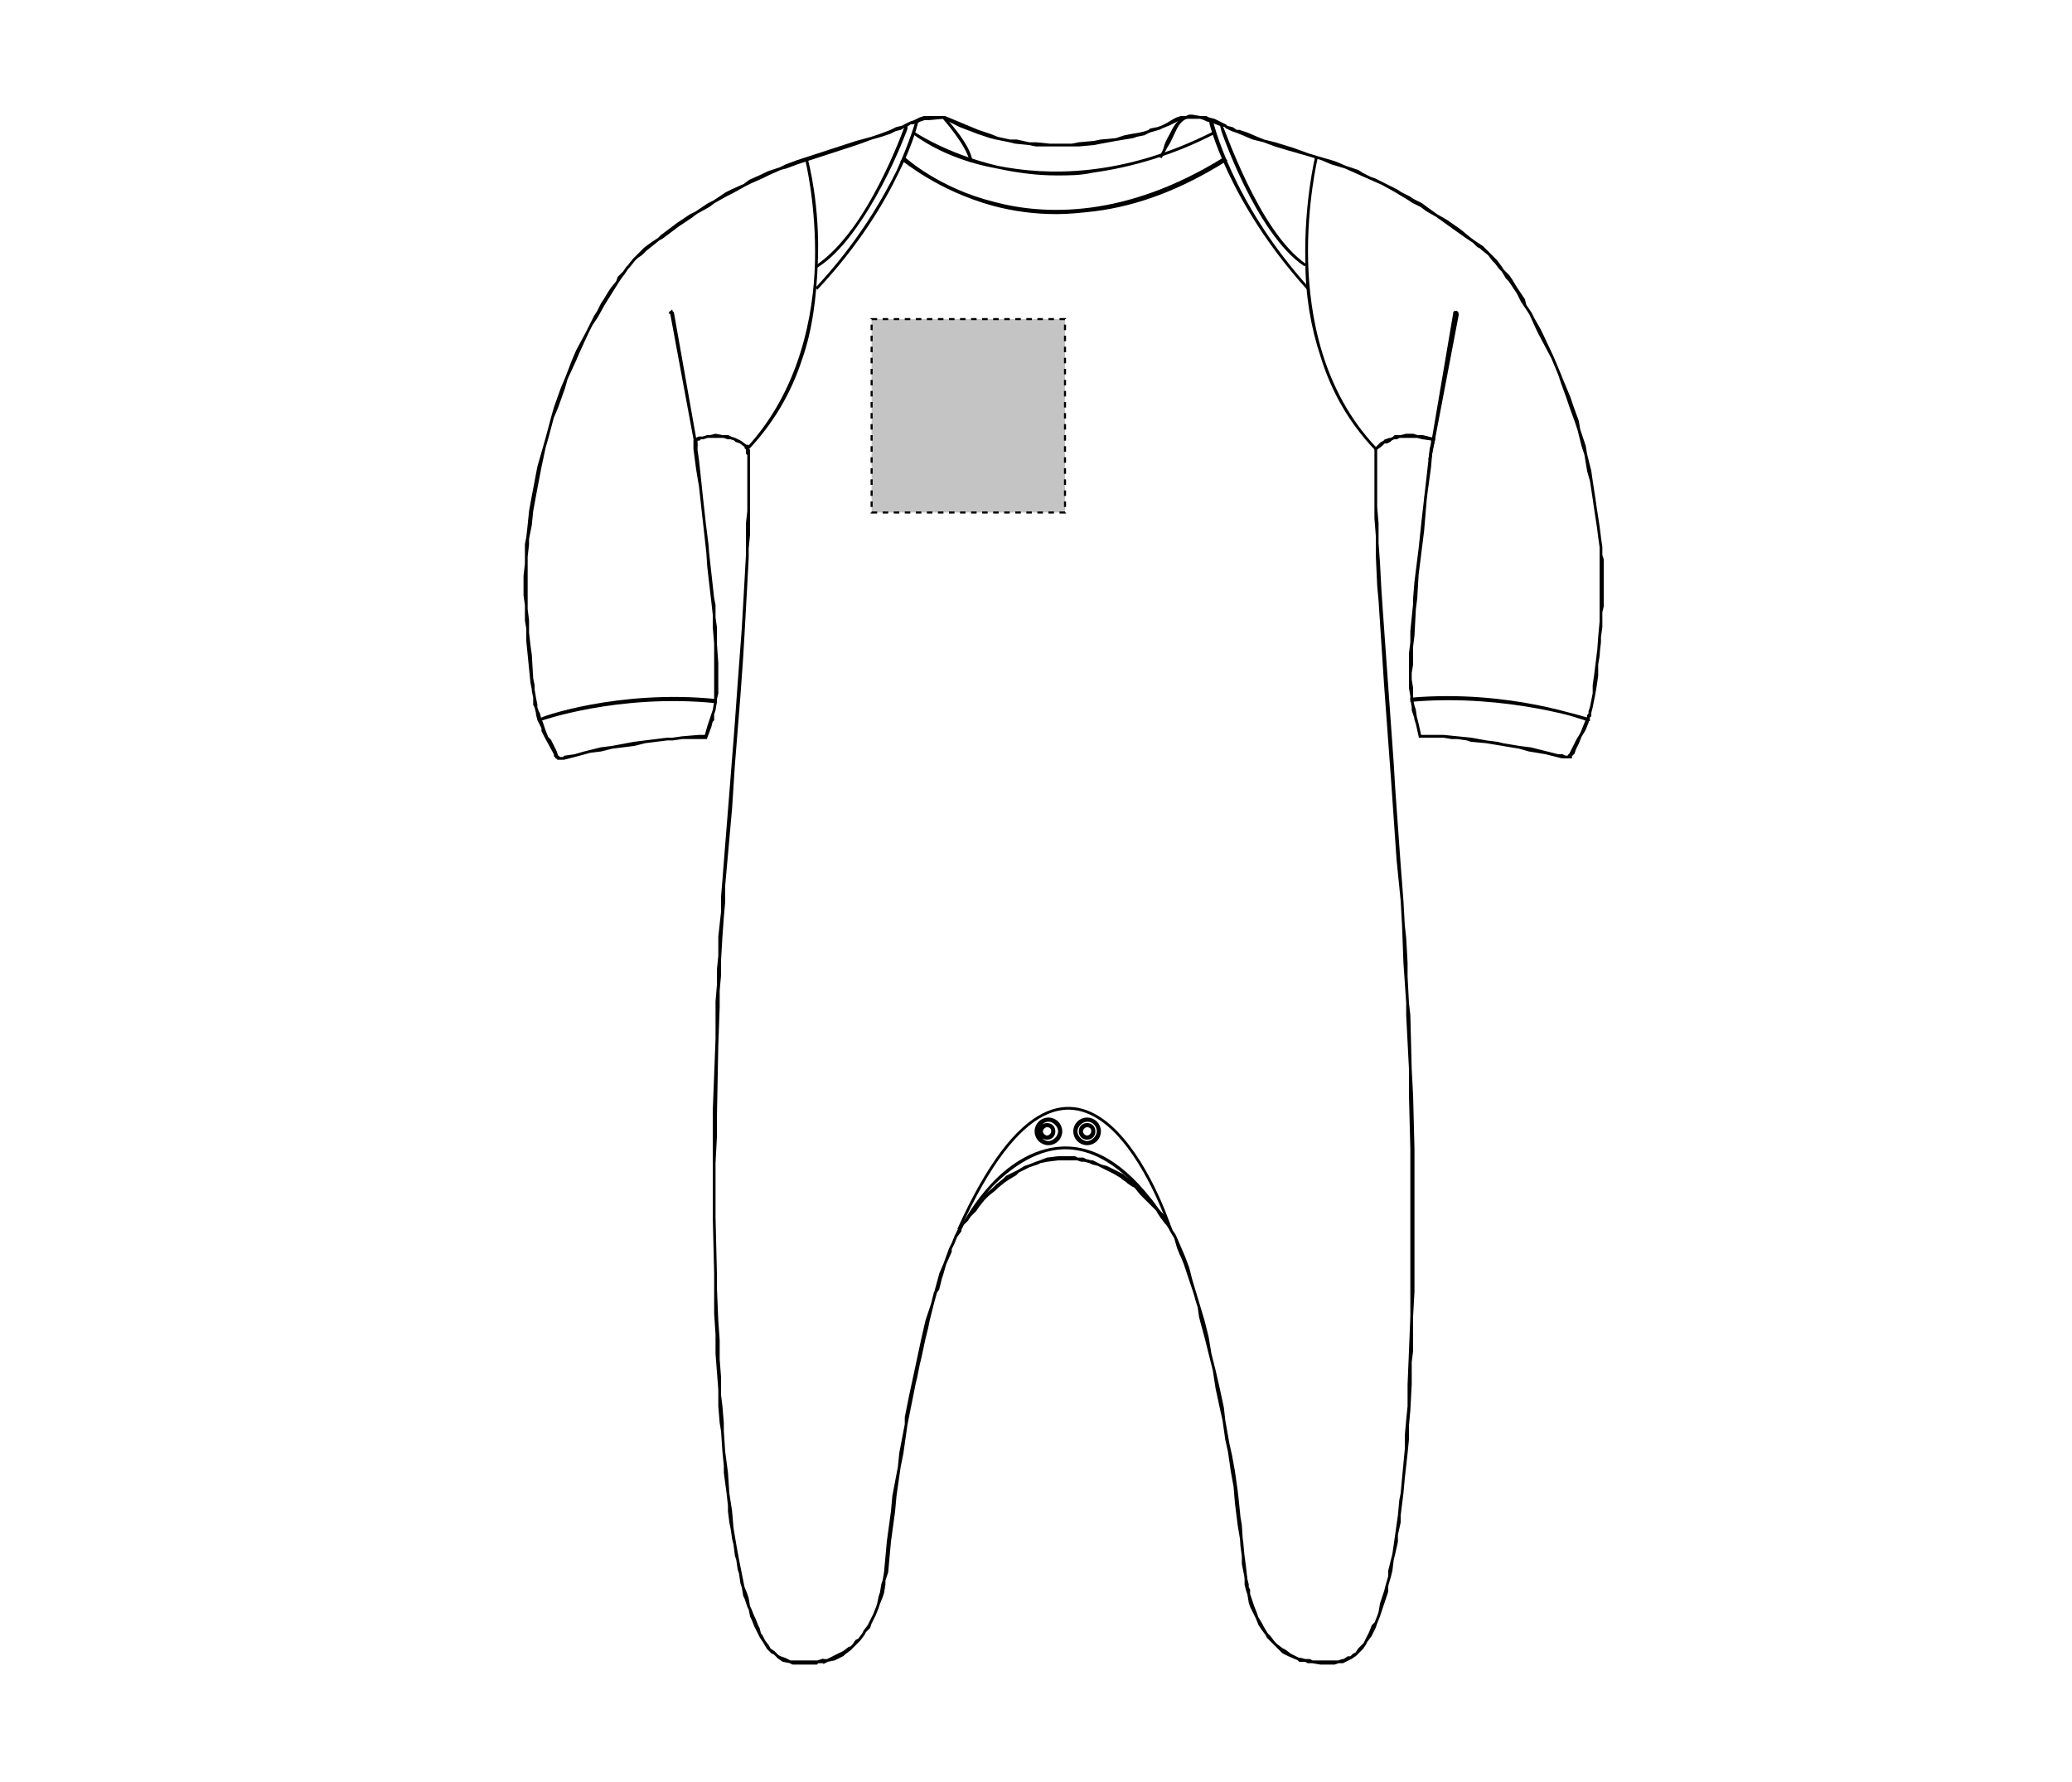 <svg xmlns="http://www.w3.org/2000/svg" xmlns:xlink="http://www.w3.org/1999/xlink" id="Layer_1" x="0px" y="0px" viewBox="0 0 150 129" style="enable-background:new 0 0 150 129;" xml:space="preserve"><style type="text/css">	.st0{fill:#910927;stroke:#000000;stroke-width:0.2;stroke-miterlimit:10;}	.st1{fill:none;stroke:#000000;stroke-width:0.2;stroke-miterlimit:10;}	.st2{fill:#C4C4C4;stroke:#000000;stroke-width:0.15;stroke-dasharray:0.4;}</style><g>	<g>		<polygon class="st0" points="95.9,120.4 95.6,120.4 95,120.3 94.7,120.3 94.5,120.2 94.3,120.2 94.1,120.2 94,120.1 93.3,119.8     92.9,119.6 92.7,119.4 92.4,119.1 92.2,118.9 91.8,118.5 91.7,118.3 91.4,117.9 91.2,117.6 91,117.1 90.9,116.9 90.6,116.3     90.5,116 90.4,115.4 90.3,115.1 90.2,114.7 90.2,114.2 90,113.2 90,112.7 89.9,111.6 89.7,110.4 89.5,108.8 89.4,107.6     89.2,106.5 89,105.1 88.8,104.2 88.6,102.8 88.4,101.9 88.1,100.5 87.9,99.2 87.6,98 87.3,96.8 87,95.7 86.9,95.3 86.8,94.6     86.7,94.3 86.5,93.6 86.2,92.7 86.1,92.4 85.9,91.8 85.8,91.5 85.6,91 85.5,90.8 85.3,90.3 85.1,89.6 85,89.4 84.8,89.1     84.7,88.9 84.5,88.6 84.4,88.5 84.1,88.1 83.9,87.8 83.8,87.6 83.2,87 82.6,86.4 82.2,85.9 82,85.8 81.7,85.6 81.6,85.5     81.3,85.3 81.2,85.2 80.7,84.9 80.3,84.7 80.1,84.6 79.7,84.4 79.5,84.3 79.1,84.2 78.9,84.1 78.5,84 78.3,84 78,83.9 77.8,83.9     77.4,83.9 77.2,83.9 76.8,83.9 76.6,83.9 75.8,84 75.3,84.1 75.1,84.2 74.5,84.4 74.3,84.5 73.7,84.8 73.5,85 73,85.3 72.7,85.5     72.2,85.9 72,86.1 71.5,86.5 71.2,86.8 70.8,87.3 70.6,87.6 70.2,88 69.9,88.4 69.7,88.6 69.5,89 69.5,89.1 69.2,89.5 69,90     68.8,90.4 68.8,90.6 68.4,91.5 68.2,92.2 68.1,92.5 67.9,93.3 67.7,93.6 67.5,94.4 67.4,94.8 67.2,95.6 67.1,96.1 66.9,96.9     66.6,98.3 66.5,98.7 66.3,99.7 66.2,100.1 66,101.1 65.7,102.6 65.6,103.1 65.3,105.2 65.1,106.2 64.8,108.3 64.7,109.4     64.4,111.6 64.3,112.7 64.2,113.8 64,114.4 64,114.7 63.9,115.3 63.8,115.6 63.6,116.1 63.5,116.4 63.3,116.9 63.2,117.1     63,117.5 62.9,117.8 62.6,118.1 62.5,118.3 62.2,118.7 62.1,118.8 61.8,119.1 61.6,119.3 61.5,119.4 61.1,119.7 61,119.8     60.6,120 60.4,120.1 59.9,120.2 59.7,120.3 59.7,120.2 59.9,120.2 60.3,120 60.5,119.9 60.9,119.7 61.1,119.6 61.5,119.3     61.6,119.3 61.8,119.1 62,118.8 62.2,118.7 62.5,118.3 62.6,118.1 62.9,117.7 63,117.5 63.2,117.1 63.3,116.9 63.5,116.4     63.6,116.1 63.7,115.6 63.8,115.3 63.9,114.7 64,114.4 64.1,113.8 64.2,112.7 64.3,111.6 64.6,109.4 64.7,108.3 65.1,106.2     65.2,105.2 65.6,103.1 65.6,102.6 65.9,101.1 66.2,99.7 66.5,98.3 66.8,96.9 67.1,95.6 67.5,94.4 67.8,93.3 68.1,92.2 68.4,91.5     68.8,90.4 69,90 69.2,89.5 69.5,88.9 69.7,88.6 70,88.3 70.2,88 70.5,87.6 70.7,87.3 71.2,86.8 71.4,86.5 71.9,86.1 72.2,85.8     72.7,85.4 72.9,85.2 73.5,84.9 73.7,84.8 74.2,84.5 74.5,84.4 75,84.2 75.3,84.1 75.8,83.9 76.6,83.8 76.8,83.8 77.2,83.8     77.4,83.8 77.8,83.8 78,83.9 78.4,83.9 78.6,84 79,84.1 79.1,84.1 79.5,84.3 79.7,84.4 80.1,84.5 80.3,84.6 80.7,84.8 81.3,85.1     81.4,85.2 81.8,85.5 82.2,85.9 82.6,86.3 83.3,86.9 83.8,87.6 83.9,87.7 84.2,88 84.5,88.4 84.6,88.6 84.8,89.1 85.1,89.6     85.4,90.3 85.7,91 86,91.8 86.2,92.6 86.5,93.6 86.8,94.6 87.1,95.6 87.4,96.8 87.6,98 87.9,99.2 88.2,100.5 88.5,101.9     88.6,102.8 88.9,104.5 89.1,105.4 89.3,106.5 89.5,107.9 89.6,108.8 89.7,109.8 89.8,110.4 89.9,111.9 90.1,113.4 90.2,114.3     90.3,114.7 90.3,114.9 90.4,115.1 90.4,115.4 90.6,116 90.7,116.3 90.9,116.8 91,117.1 91.3,117.6 91.4,117.8 91.7,118.3     91.9,118.5 92.2,118.9 92.4,119.1 92.8,119.4 93,119.5 93.4,119.8 94,120.1 94.1,120.1 94.5,120.2 94.8,120.2 95,120.3     95.6,120.3 95.9,120.3 96.5,120.3 96.6,120.3 96.9,120.3 97.2,120.2 97.3,120.2 97.6,120 97.8,120 98,119.8 98.2,119.7     98.4,119.4 98.5,119.3 98.8,119 98.9,118.8 99.1,118.4 99.2,118.2 99.4,117.7 99.6,117.5 99.8,117 99.9,116.7 100,116.1     100.1,115.8 100.3,115.2 100.4,114.8 100.6,114.1 100.6,113.7 100.8,112.9 100.9,112.5 101.1,111.1 101.3,109.7 101.5,108.1     101.6,107 101.8,104.9 101.8,103.9 101.9,102.8 102,101.8 102,100.2 102.1,97.8 102.2,95.3 102.2,92.6 102.2,89.9 102.2,87.1     102.2,85.2 102.2,83.2 102.1,79.3 102.1,77.4 101.9,73.5 101.9,72.6 101.7,69.7 101.6,67 101.5,65.2 101.2,62.2 100.8,56.4     100.3,49.6 99.9,43.5 99.8,42.4 99.7,40.2 99.7,38.8 99.6,37.5 99.6,35.9 99.6,35.1 99.6,34.7 99.6,32.5 100,32.1 100.2,32     100.3,31.9 100.6,31.8 100.7,31.8 100.9,31.7 101,31.6 101.4,31.6 101.8,31.5 102.1,31.5 102.3,31.5 102.6,31.6 103,31.6     103.8,31.8 103.7,32.2 103.6,32.6 103.5,33.8 103.2,36 103,38.4 102.6,41.6 102.5,43.3 102.4,44.1 102.3,46 102.2,46.8     102.2,47.5 102.2,48.1 102.1,48.7 102.1,49.2 102.2,49.8 102.2,50.4 102.2,50.6 102.3,51.1 102.4,51.4 102.5,52.1 102.6,52.4     102.8,53.3 103.7,53.3 104,53.3 104.5,53.3 105.5,53.4 106.5,53.5 107.6,53.7 108.8,53.9 110,54.1 110.8,54.2 112.8,54.7     113.1,54.7 113.3,54.8 113.5,54.8 113.6,54.8 113.6,54.8 113.6,54.7 113.7,54.6 113.8,54.4 114,54 114.2,53.6 114.5,53.1     114.7,52.6 114.9,52.1 115,51.9 115,51.8 115.1,51.7 115.1,51.5 115.2,51.2 115.3,50.7 115.4,50.2 115.4,49.6 115.5,48.9     115.6,48.1 115.7,47.5 115.8,46.1 115.9,45 115.9,43.9 115.9,42.9 115.9,41.9 115.9,41 115.9,40.2 115.9,39.6 115.8,38.9     115.7,38.1 115.5,36.8 115.4,36.1 115.2,34.8 115,34.1 114.8,32.9 114.6,32.3 114.3,31.1 114.1,30.5 113.7,29.4 113.5,28.8     113.1,27.7 112.9,27.1 112.4,25.9 111.5,24.2 111.3,23.8 110.8,22.7 110.4,22.1 110.2,21.8 109.9,21.2 109.7,20.9 109.3,20.3     109.1,20.1 108.8,19.6 108.6,19.4 108.3,19 108.1,18.8 107.8,18.4 107.3,18 107.2,17.9 107,17.8 106.7,17.5 106.1,17.1     105.4,16.6 104.7,16.1 104,15.6 103.3,15.2 102.9,14.9 102.3,14.6 102,14.4 101,13.8 100.1,13.3 99.2,12.9 98.3,12.5 97.4,12.1     96.4,11.8 95.7,11.5 94.7,11.2 93.3,10.8 92.3,10.5 91.5,10.2 90.7,10 90,9.7 89.5,9.5 89.2,9.4 88.8,9.2 88.7,9.1 88.3,9     87.8,8.8 87.4,8.7 87.2,8.6 86.9,8.5 86.3,8.5 86.1,8.5 85.9,8.5 85.8,8.5 85.6,8.6 85.5,8.6 85.2,8.7 85,8.8 84.6,9 84.1,9.2     83.9,9.3 83.2,9.5 82.8,9.7 82.3,9.8 82,9.9 81.4,10 80.8,10.1 79.7,10.3 79.2,10.4 78.1,10.5 77.6,10.5 76.5,10.5 76,10.5     75,10.5 74.5,10.4 73.5,10.3 73.1,10.2 72.1,10 71.7,9.9 70.8,9.6 69.5,9.1 68.3,8.5 67.2,8.6 66.9,8.6 66.6,8.7 66.4,8.8     66.1,8.9 65.9,8.9 65.5,9.1 65.2,9.3 64.8,9.4 64.4,9.6 63.8,9.8 63.1,10 62,10.4 57.7,11.8 56.9,12.1 56.5,12.2 55.6,12.6     55.2,12.8 54.3,13.2 53.9,13.4 53,13.9 52.6,14.1 51.7,14.6 51.3,14.9 50.4,15.4 50,15.7 49.1,16.3 47.9,17.2 47.7,17.3     47.2,17.7 46.7,18.1 46.4,18.4 46.1,18.6 45.9,18.8 45.5,19.3 45.4,19.4 45.2,19.7 44.9,20.1 44.7,20.4 44.2,21.2 43.7,22     43.2,22.9 42.8,23.5 42.5,24.1 41.9,25.4 41.6,26.1 41,27.4 40.8,28.1 40.3,29.5 40,30.2 39.6,31.7 39.4,32.4 39.1,33.8     38.7,35.9 38.5,37 38.4,38 38.2,39 38.2,39.4 38.1,40.3 38.1,40.8 38.1,41.7 38.1,42.1 38.1,43.1 38.1,43.3 38.1,44.1 38.2,44.9     38.2,45.8 38.3,46.7 38.4,47.4 38.5,49.1 38.6,49.6 38.6,50 38.7,50.5 38.8,51 38.8,51.2 38.9,51.5 39,51.7 39.1,52.1 39.2,52.3     39.4,52.9 39.6,53.4 39.8,53.6 40.2,54.4 40.3,54.7 40.3,54.8 40.4,54.8 40.4,54.8 40.5,54.9 40.6,54.9 40.6,54.9 40.8,54.9     40.9,54.8 41.6,54.7 42.7,54.4 43.5,54.2 44.3,54.1 45.9,53.8 46.7,53.7 48.3,53.5 48.7,53.5 49.4,53.4 50.6,53.3 51.1,53.3     51.3,52.6 51.5,52 51.6,51.7 51.7,51.4 51.8,50.8 51.8,50.6 51.8,50 51.8,49.4 51.8,48.5 51.8,47.3 51.8,46.6 51.7,45.4     51.7,44.5 51.6,43.6 51.4,41.9 51.3,41 51.2,39.5 51,37.9 50.7,35.2 50.5,34 50.3,32.5 50.3,32.3 50.3,32.1 50.3,32 50.3,32     50.3,31.9 50.4,31.8 50.4,31.8 50.6,31.7 50.7,31.7 50.9,31.7 51.2,31.6 51.4,31.6 51.8,31.5 52.3,31.6 52.4,31.6 52.7,31.6     52.9,31.7 53.2,31.8 53.4,31.9 53.6,32 54,32.3 54.1,32.3 54.1,32.4 54.1,32.5 54.2,32.6 54.2,32.9 54.2,33.2 54.2,33.8     54.2,35.5 54.2,37 54.2,38.7 54.1,39.7 54.1,40.4 54,42.3 53.8,45.9 53.7,47.6 53.5,50.4 53.1,55.4 52.9,58.5 52.4,64.1     52.4,65.3 52.3,66.4 52.2,67.8 52.1,69.5 52.1,70.6 52,71.7 52,72.9 51.9,75.7 51.8,80.9 51.8,82.3 51.7,84.2 51.7,86.2     51.7,88.1 51.8,92.2 51.8,93.2 51.9,95.6 52,97 52,98.4 52.1,99.7 52.1,101 52.2,101.8 52.3,103 52.3,103.6 52.4,105.1     52.6,106.6 52.7,108.1 52.9,109.4 53,110.6 53.2,111.8 53.4,112.9 53.6,113.9 53.8,114.9 54,115.4 54.1,115.7 54.2,116.3     54.3,116.5 54.5,117 54.6,117.2 54.8,117.7 54.9,117.9 55,118.3 55.1,118.4 55.3,118.8 55.6,119.2 55.7,119.4 56,119.6     56.1,119.7 56.3,119.9 56.5,120 56.8,120.1 57.2,120.3 57.3,120.3 57.5,120.3 57.7,120.3 57.9,120.3 58.4,120.3 58.6,120.3     59.2,120.3 59.5,120.2 59.5,120.3 59.4,120.3 59.2,120.3 59.1,120.4 58.6,120.4 58.4,120.4 57.9,120.4 57.7,120.4 57.5,120.4     57.4,120.4 57.2,120.3 57.2,120.3 56.7,120.2 56.4,120 56.3,119.9 56.1,119.7 55.9,119.6 55.7,119.4 55.6,119.3 55.3,118.8     55.1,118.5 55,118.3 54.8,117.9 54.7,117.7 54.5,117.2 54.4,117 54.3,116.5 54.2,116.3 54,115.7 53.9,115.5 53.8,114.9     53.7,114.6 53.6,113.9 53.5,113.6 53.4,112.9 53.3,112.6 53.2,111.8 53.1,111.4 53,110.7 52.9,110.2 52.8,109.4 52.8,109     52.7,108.1 52.5,106.6 52.5,106.1 52.4,105.1 52.3,103.6 52.2,103 52.1,101.8 52.1,100.6 52,99.3 51.9,98 51.9,96.6 51.8,95.1     51.8,93.2 51.8,92.2 51.7,88.1 51.7,86.2 51.7,84.2 51.7,82.3 51.7,80.4 51.9,75.2 51.9,72.5 52,71.3 52,70.2 52.1,69.2     52.1,67.8 52.3,66 52.3,64.9 52.4,63.7 52.5,62.4 52.9,57.4 53.2,53.6 53.3,52.3 53.5,49.5 53.8,45.5 54,42 54.1,40.2 54.1,39.1     54.1,37.9 54.2,37 54.2,35.3 54.2,33.2 54.2,32.9 54.1,32.8 54.1,32.7 54.1,32.6 54.1,32.5 54.1,32.5 54,32.4 54,32.3 53.6,32     53.3,31.9 53.2,31.8 52.9,31.7 52.7,31.7 52.4,31.6 52.2,31.6 51.8,31.6 51.4,31.6 51.2,31.6 50.9,31.7 50.7,31.7 50.6,31.8     50.5,31.8 50.4,31.8 50.4,31.8 50.4,31.9 50.4,32 50.4,32.1 50.4,32.4 50.4,32.6 50.5,33.3 50.6,34.2 50.8,36.1 51,37.9     51.4,41.5 51.6,43.3 51.7,43.8 51.7,44.7 51.8,45.4 51.8,46.6 51.9,48 51.9,48.9 51.9,49.4 51.9,50 51.9,50.2 51.8,50.6     51.8,50.8 51.7,51.4 51.6,51.7 51.6,52.1 51.5,52.2 51.4,52.6 51.1,53.4 50.6,53.4 49.4,53.4 48.7,53.5 48.3,53.5 46.7,53.7     45.9,53.9 44.3,54.1 43.5,54.3 42.7,54.4 42.3,54.5 41.6,54.7 40.8,54.9 40.7,54.9 40.6,54.9 40.6,54.9 40.5,54.9 40.4,54.9     40.3,54.8 40.3,54.8 40.2,54.7 40.2,54.6 40.1,54.4 39.5,53.3 39.3,52.9 39.3,52.7 39.1,52.3 39,52.1 38.9,51.7 38.9,51.6     38.8,51.2 38.7,51 38.7,50.5 38.6,49.9 38.5,49.4 38.4,48.4 38.3,47.4 38.2,46.4 38.2,45.5 38.1,44.9 38.1,43.8 38,43.1 38,42.1     38,41.7 38.1,40.8 38.1,40.3 38.1,39.4 38.2,38.9 38.3,38 38.4,37 38.6,35.9 39,33.8 39.4,32.4 39.6,31.7 40,30.2 40.2,29.5     40.7,28.1 41,27.4 41.5,26.1 41.8,25.4 42.5,24.1 42.8,23.5 43.1,22.9 43.3,22.6 43.6,22 43.8,21.7 44.1,21.2 44.3,20.9     44.7,20.4 44.8,20.1 45.2,19.7 45.4,19.4 45.5,19.3 45.9,18.8 46.1,18.6 46.3,18.4 46.7,18 47.1,17.7 47.7,17.3 47.9,17.1     49.1,16.2 50,15.6 50.4,15.4 51.3,14.8 51.7,14.6 52.6,14 53,13.8 53.9,13.4 54.3,13.1 55.2,12.7 55.6,12.5 56.5,12.2 56.9,12     57.7,11.7 62,10.3 63.1,10 63.7,9.8 64.5,9.5 64.9,9.3 65.3,9.2 65.6,9.1 65.9,8.9 66.2,8.8 66.4,8.7 66.6,8.6 66.6,8.6 66.9,8.5     67.2,8.5 67.5,8.5 68.4,8.5 69.6,9 70.8,9.5 71.7,9.8 72.2,10 73.1,10.2 73.6,10.2 74.5,10.4 75,10.4 76,10.5 76.5,10.5     77.6,10.5 78.1,10.4 79.2,10.3 79.7,10.2 80.8,10.1 81.4,9.9 81.9,9.8 82.5,9.7 82.9,9.6 83.2,9.5 83.3,9.4 83.8,9.3 84.1,9.2     84.5,9 85,8.7 85.2,8.6 85.5,8.5 85.6,8.5 85.8,8.5 85.9,8.5 86.1,8.4 86.3,8.4 86.9,8.5 87.3,8.5 87.5,8.6 87.9,8.7 88.3,8.9     88.7,9.1 88.8,9.2 89.2,9.3 89.5,9.5 89.7,9.5 90.3,9.7 91,10 91.5,10.2 92.3,10.4 93.6,10.8 94.7,11.2 95.7,11.5 96.4,11.7     96.7,11.8 97.4,12.1 97.7,12.2 98.3,12.4 98.6,12.6 99.2,12.9 99.5,13 100.1,13.3 100.5,13.5 101.1,13.8 101.4,14 102,14.3     102.3,14.5 102.9,14.8 103.3,15.1 104,15.6 104.7,16 105.7,16.7 106.3,17.2 106.7,17.5 107.3,17.9 107.8,18.4 108.1,18.7     108.3,18.9 108.6,19.3 108.8,19.6 109.2,20 109.4,20.3 109.7,20.8 109.9,21.1 110.3,21.7 110.4,22.1 110.8,22.7 111,23.1     111.4,23.8 111.6,24.2 112.4,25.9 112.9,27.1 113.1,27.6 113.6,28.8 113.8,29.4 114.2,30.5 114.3,31.1 114.7,32.3 114.8,32.9     115.1,34.1 115.2,34.8 115.4,36.1 115.5,36.8 115.7,38.1 115.8,38.9 115.9,39.6 115.9,40.2 116,40.5 116,41 116,41.3 116,41.9     116,42.9 116,43.9 115.9,44.3 115.9,45 115.9,45.4 115.8,46.1 115.8,46.5 115.6,48.1 115.6,48.9 115.5,49.6 115.4,50.2     115.3,50.7 115.2,51.2 115.1,51.6 115.1,51.7 115.1,51.8 115,51.9 114.9,52.3 114.7,52.8 114.4,53.3 114.2,53.8 114,54.2     113.9,54.5 113.7,54.7 113.7,54.8 113.6,54.8 113.6,54.8 113.5,54.8 113.3,54.8 113.1,54.8 112.7,54.7 112.3,54.6 111.9,54.5     110.7,54.3 110,54.1 108.8,53.9 108.4,53.8 107.6,53.7 106.5,53.6 106.2,53.5 105.5,53.4 105.1,53.4 104.5,53.3 104,53.3     103.7,53.3 102.8,53.3 102.6,52.4 102.5,52 102.3,51.4 102.3,51.2 102.2,50.6 102.2,50.4 102.1,49.8 102.1,49.2 102.1,48.5     102.1,47.9 102.1,47.3 102.2,46.5 102.2,45.7 102.4,43.7 102.4,43.3 102.5,42.1 102.8,39.7 103,37.8 103.4,34.3 103.6,32.5     103.7,32.1 103.7,31.8 103,31.7 102.6,31.6 102.3,31.6 102.1,31.6 101.8,31.6 101.7,31.6 101.4,31.6 101.3,31.6 101.1,31.7     100.9,31.7 100.7,31.8 100.6,31.9 100.4,32 100.2,32 100,32.2 99.6,32.5 99.6,35.1 99.6,36.1 99.6,36.7 99.7,37.9 99.7,39.3     99.8,40.7 99.9,42.6 100,44.1 100.8,55.3 100.9,57 101.3,62.6 101.5,65.2 101.6,67 101.7,67.9 101.8,69.7 101.8,70.7 101.9,72.6     102,73.5 102.1,77.4 102.2,79.3 102.3,83.2 102.3,85.2 102.3,87.1 102.3,88 102.3,89.9 102.3,92.6 102.3,93.5 102.2,95.3     102.2,97.8 102.1,98.6 102.1,100.2 102,102.1 101.9,103.2 101.9,104.2 101.8,105.2 101.6,107 101.5,108.1 101.4,108.6     101.3,109.7 101.3,110.2 101.1,111.1 101.1,111.6 100.9,112.5 100.8,112.9 100.7,113.7 100.6,114.1 100.4,114.8 100.4,115.2     100.2,115.8 100.1,116.1 99.9,116.7 99.8,117 99.6,117.5 99.5,117.8 99.3,118.2 99.2,118.4 98.9,118.8 98.8,119 98.6,119.3     98.4,119.5 98.2,119.7 98.1,119.8 97.8,120 97.6,120.1 97.4,120.2 97.2,120.3 96.9,120.3 96.6,120.4 96.5,120.4   "></polygon>	</g>	<g>		<path class="st0" d="M75.9,82.8c-0.5,0-0.9-0.4-0.9-0.9s0.4-0.9,0.9-0.9s0.9,0.4,0.9,0.9S76.4,82.8,75.9,82.8z M75.9,81.1    c-0.4,0-0.8,0.4-0.8,0.8s0.4,0.8,0.8,0.8s0.8-0.4,0.8-0.8C76.7,81.5,76.3,81.1,75.9,81.1z M75.8,82.4c-0.3,0-0.5-0.2-0.5-0.5    s0.2-0.5,0.5-0.5s0.5,0.2,0.5,0.5S76.1,82.4,75.8,82.4z M75.8,81.5c-0.2,0-0.4,0.2-0.4,0.4c0,0.2,0.2,0.4,0.4,0.4s0.4-0.2,0.4-0.4    C76.2,81.6,76,81.5,75.8,81.5z"></path>	</g>	<g>		<path class="st0" d="M78.7,82.8c-0.5,0-0.9-0.4-0.9-0.9s0.4-0.9,0.9-0.9s0.9,0.4,0.9,0.9S79.2,82.8,78.7,82.8z M78.7,81.1    c-0.4,0-0.8,0.4-0.8,0.8s0.4,0.8,0.8,0.8s0.8-0.4,0.8-0.8S79.2,81.1,78.7,81.1z M78.7,82.4c-0.3,0-0.5-0.2-0.5-0.5    s0.2-0.5,0.5-0.5s0.5,0.2,0.5,0.5C79.2,82.2,79,82.4,78.7,82.4z M78.7,81.5c-0.2,0-0.4,0.2-0.4,0.4c0,0.2,0.2,0.4,0.4,0.4    c0.2,0,0.4-0.2,0.4-0.4C79.1,81.6,78.9,81.5,78.7,81.5z"></path>	</g>	<g>		<path class="st0" d="M54.1,32.5L54.1,32.5c3.9-4.2,4.9-9.7,5-13.5c0.1-4.2-0.7-7.4-0.7-7.4l0,0c0,0,0.9,3.3,0.7,7.5    c-0.1,2.5-0.4,4.8-1.1,6.8C57.2,28.4,55.9,30.6,54.1,32.5z"></path>	</g>	<path class="st0" d="M48.6,22.6c0,0,0.1,0,0.1,0.1l1.7,9.6L48.6,22.6C48.5,22.7,48.5,22.6,48.6,22.6z"></path>	<g>		<path class="st0" d="M59.1,19.3L59.1,19.3c3.8-2.5,6.5-10,6.5-10V9.1C65.6,9.2,62.8,17,59.1,19.3z"></path>	</g>	<g>		<path class="st0" d="M59.1,20.9L59.1,20.9c3.1-3.3,4.9-6.5,5.9-8.5c1.1-2.2,1.4-3.7,1.4-3.7l0,0c0,0-0.4,1.5-1.4,3.7    C64,14.5,62.2,17.6,59.1,20.9z"></path>	</g>	<g>		<path class="st1" d="M84.6,88.6c0,0-6.4-19.1-15.2,0.4"></path>	</g>	<g>		<path class="st0" d="M69.9,88.4L69.9,88.4c0,0,0.7-1.3,1.9-2.6c1.1-1.2,2.9-2.6,5.1-2.7c2.5-0.1,4.9,1.5,7.2,4.9l0,0    c-2.3-3.3-4.7-5-7.2-4.9c-2.1,0.1-3.9,1.5-5.1,2.7C70.6,87.1,69.9,88.4,69.9,88.4z"></path>	</g>	<g>		<path class="st0" d="M39.1,52.1L39.1,52.1c0-0.1,5.7-2.1,12.7-1.4v0.1C44.7,50.1,39.1,52.1,39.1,52.1z"></path>	</g>	<g>		<path class="st0" d="M99.6,32.5c-1.8-1.9-3.1-4.1-3.9-6.7c-0.7-2.1-1.1-4.4-1.1-6.9c-0.1-4.2,0.7-7.5,0.7-7.5l0,0    c0,0-0.8,3.3-0.7,7.5C94.7,22.8,95.6,28.3,99.6,32.5L99.6,32.5z"></path>	</g>	<path class="st0" d="M105.4,22.6c-0.1,0-0.1,0-0.1,0.1l-1.8,10.6l2-10.5C105.5,22.7,105.5,22.6,105.4,22.6L105.4,22.6z"></path>	<g>		<path class="st0" d="M94.5,19.2c-3.5-2.3-6.1-10-6.1-10.1l0,0C88.5,9.1,91,16.8,94.5,19.2L94.5,19.2z"></path>	</g>	<g>		<path class="st0" d="M94.7,20.9c-5.7-6.3-7-12.2-7-12.2h-0.1C87.6,8.8,89,14.6,94.7,20.9L94.7,20.9z"></path>	</g>	<g>		<path class="st0" d="M115.1,52.1c-0.1,0-5.9-2-12.9-1.4v-0.1c7.1-0.6,12.7,1.5,12.7,1.5H115.1z"></path>	</g>	<g>		<path class="st0" d="M76.5,12.6c-1.5,0-2.9-0.2-4.3-0.5c-3.9-0.7-5.9-2.4-6.1-2.5l0,0c0,0,2.3,1.6,6.1,2.5c3.5,0.7,9,0.9,15.7-2.5    l0,0C85,11.1,82,12,79.1,12.4C78.2,12.6,77.4,12.6,76.5,12.6z"></path>	</g>	<g>		<path class="st0" d="M76.5,15.4c-1.6,0-3.1-0.2-4.6-0.6c-4-1.1-6.4-3.2-6.5-3.2l0.1-0.1c0,0,2.4,2.2,6.4,3.2    c3.7,1,9.6,1.2,16.7-3.2l0.1,0.1c-3.2,2-6.3,3.2-9.5,3.6C78.3,15.3,77.4,15.4,76.5,15.4z"></path>	</g>	<g>		<path class="st0" d="M70.3,11.7c-0.2-1.2-2-3.2-2-3.2l0,0C68.3,8.5,70.2,10.5,70.3,11.7L70.3,11.7z"></path>	</g>	<g>		<path class="st0" d="M84,11.4L84,11.4c0.2-0.3,0.3-0.5,0.4-0.9c0.1-0.3,0.3-0.6,0.6-1.2c0.7-1.2,1.6-0.8,1.6-0.8l0,0    c0,0-0.9-0.4-1.5,0.8c-0.3,0.6-0.4,0.9-0.6,1.2S84.2,11.1,84,11.4z"></path>	</g></g><rect id="hood-zip-back-garmentscreenbounds_00000161621109721037885660000003879937504305245858_" x="63.1" y="23.1" class="st2" width="14" height="14"></rect></svg>